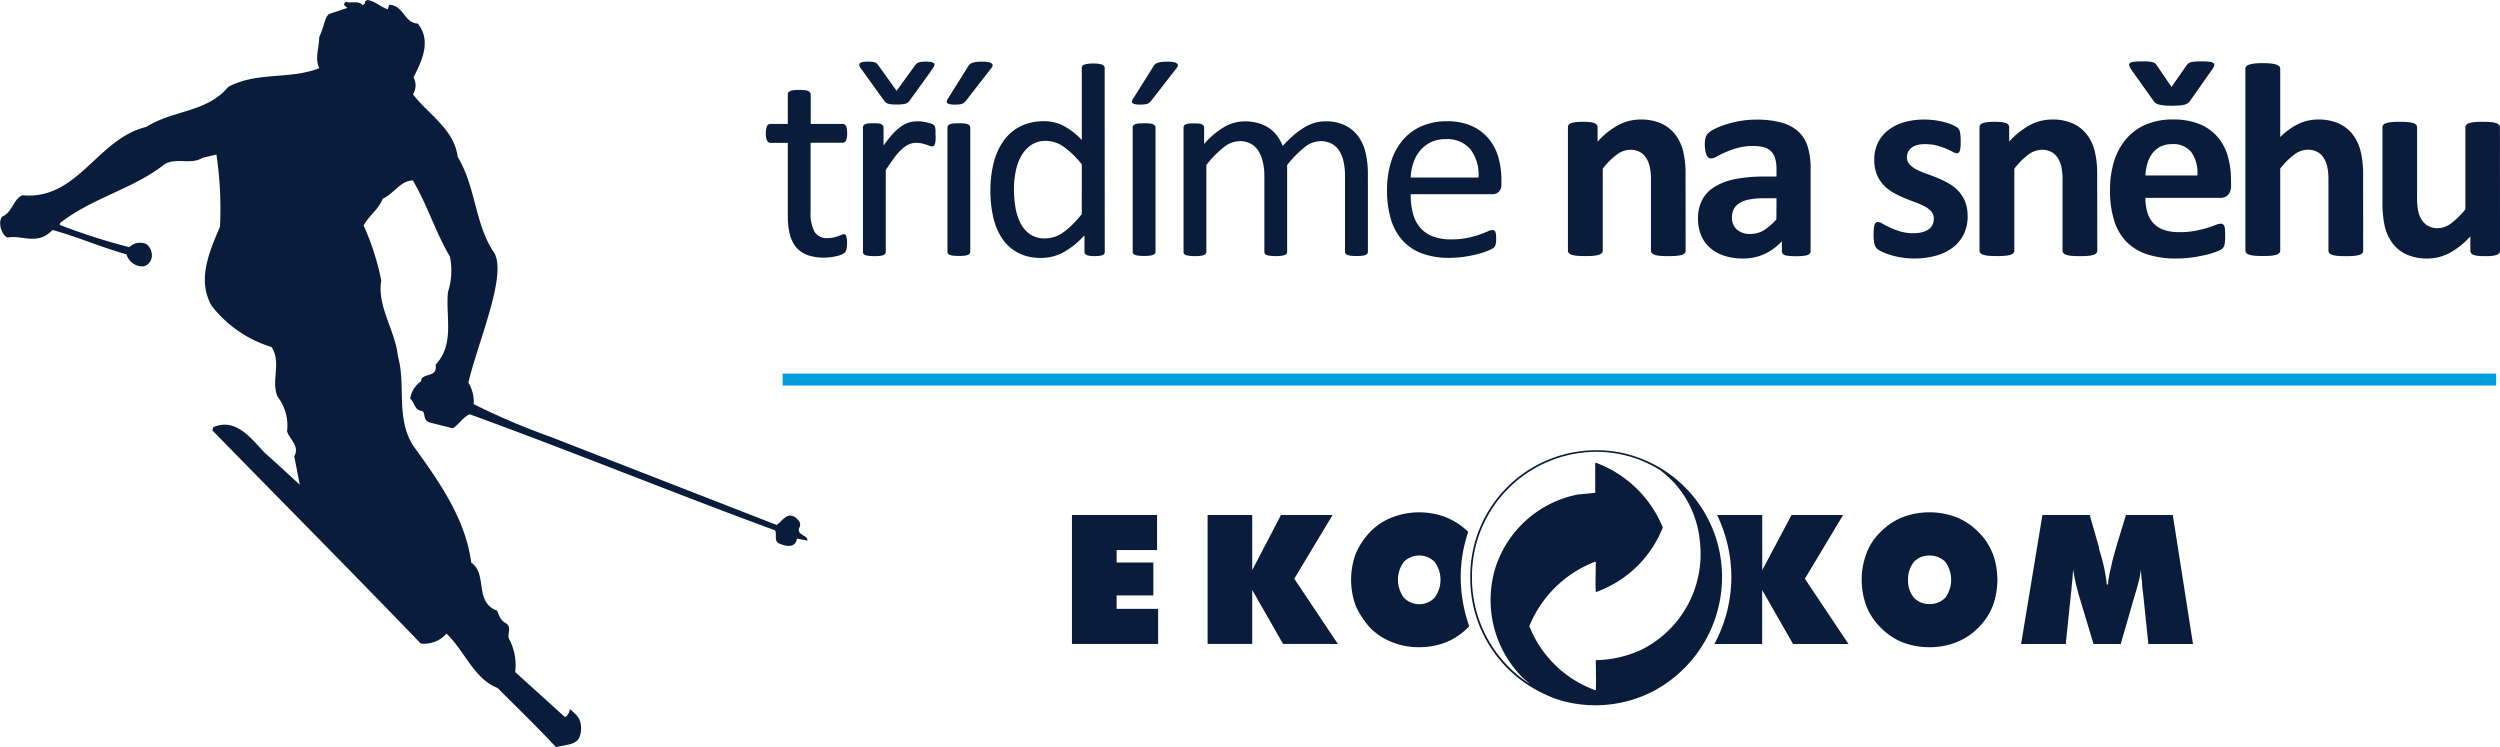 <?xml version="1.0" encoding="UTF-8"?> <svg xmlns="http://www.w3.org/2000/svg" xmlns:xlink="http://www.w3.org/1999/xlink" height="42" viewBox="0 0 140.546 42" width="140.546"><clipPath id="a"><path d="m0 0h140.546v42h-140.546z"></path></clipPath><g clip-path="url(#a)"><path d="m126.489 36.262.061.026a6.708 6.708 0 0 0 -2.569-.481 7.081 7.081 0 0 0 -7.057 7.163 7.162 7.162 0 0 0 4.186 6.549 6.677 6.677 0 0 0 .744.305c.057 0 .057 0 .093.03a7.1 7.1 0 0 0 5.23-.485 7.268 7.268 0 0 0 3.887-6.885 7.126 7.126 0 0 0 -4.575-6.222m.035 10.767a6.371 6.371 0 0 1 -2.543.578c0 .607.027 1.094 0 1.7a6.3 6.3 0 0 1 -3.738-3.61 6.5 6.5 0 0 1 3.676-3.615h.062c0 .555-.034 1.158 0 1.7a6.327 6.327 0 0 0 3.767-3.634 6.511 6.511 0 0 0 -3.767-3.642l-.034.028v1.666c-.327.034-.656.064-.984.095a6.1 6.1 0 0 0 -4.6 4.034 6.186 6.186 0 0 0 1.436 6.191c.148.149.3.27.48.428a7.084 7.084 0 0 1 -3.26-5.978 7.01 7.01 0 0 1 6.967-7.075 6.745 6.745 0 0 1 3.618 1.034 6.823 6.823 0 0 1 .836.763 5.711 5.711 0 0 1 1.4 3.331 6.01 6.01 0 0 1 -3.313 6.007" fill="#091c3b" transform="translate(-34.267 -10.494)"></path><path d="m90.091 48.205h-4.845v-7.25h4.786v1.971h-2.274v.7h2.064v1.851h-2.064v.755h2.333z" fill="#091c3b" transform="translate(-24.983 -12.003)"></path><path d="m100.278 48.205-1.735-3.035v3.035h-2.509v-7.25h2.509v3.1l1.617-3.1h2.9l-2.153 3.584 2.452 3.667z" fill="#091c3b" transform="translate(-28.145 -12.003)"></path><path d="m140.756 48.206-1.734-3.035v3.035h-2.687a7.952 7.952 0 0 0 .955-3.762 8.111 8.111 0 0 0 -.8-3.489h2.536v3.1l1.648-3.1h2.9l-2.15 3.584 2.45 3.667z" fill="#091c3b" transform="translate(-39.956 -12.003)"></path><path d="m167.883 48.206-.3-2.886a4.5 4.5 0 0 1 -.058-.631 6.306 6.306 0 0 1 -.062-.665 5.765 5.765 0 0 1 -.122.665c-.056.211-.114.455-.206.728l-.805 2.789h-1.53l-.839-2.789c-.06-.274-.149-.517-.181-.728-.055-.245-.091-.455-.123-.665-.026.21-.026.455-.057.665s-.027.423-.061.631l-.3 2.886h-2.511l1.2-7.251h2.659l.511 1.787a1.3 1.3 0 0 0 .06.279 9.571 9.571 0 0 1 .39 1.844h.061a5.722 5.722 0 0 1 .177-.963c.06-.369.179-.73.3-1.186l.538-1.761h2.633l1.135 7.251z" fill="#091c3b" transform="translate(-47.106 -12.003)"></path><path d="m0 0h96.33v.673h-96.33z" fill="#009ddd" transform="translate(44.001 21.002)"></path><g fill="#091c3b"><path d="m155.406 43.049a3.337 3.337 0 0 0 -.812-1.217 3.628 3.628 0 0 0 -1.226-.817 4.286 4.286 0 0 0 -3.017 0 3.636 3.636 0 0 0 -1.224.817 3.28 3.28 0 0 0 -.809 1.217 4.242 4.242 0 0 0 0 2.971 3.509 3.509 0 0 0 .809 1.212 3.63 3.63 0 0 0 1.224.821 4.163 4.163 0 0 0 1.5.271 3.951 3.951 0 0 0 1.5-.271 3.487 3.487 0 0 0 1.251-.821 3.575 3.575 0 0 0 .812-1.212 4.306 4.306 0 0 0 0-2.971m-2.66 2.489a1.2 1.2 0 0 1 -.9.361 1.167 1.167 0 0 1 -.87-.361 1.492 1.492 0 0 1 -.327-1 1.557 1.557 0 0 1 .327-1.008 1.166 1.166 0 0 1 .87-.357 1.2 1.2 0 0 1 .9.357 1.715 1.715 0 0 1 0 2.01" transform="translate(-43.389 -11.94)"></path><path d="m113.61 44.381a7.81 7.81 0 0 1 .416-2.515.143.143 0 0 0 -.057-.087 3.868 3.868 0 0 0 -1.2-.763 4.212 4.212 0 0 0 -2.99 0 3.445 3.445 0 0 0 -1.256.822 4.156 4.156 0 0 0 -.807 1.211 4.242 4.242 0 0 0 0 2.971 4.8 4.8 0 0 0 .807 1.218 3.537 3.537 0 0 0 1.256.814 3.928 3.928 0 0 0 1.5.272 4.147 4.147 0 0 0 1.494-.272 3.714 3.714 0 0 0 1.227-.813c.028-.035.061-.061.087-.095a8.361 8.361 0 0 1 -.476-2.763m-1.468 1.157a1.2 1.2 0 0 1 -1.732 0 1.7 1.7 0 0 1 0-2.011 1.229 1.229 0 0 1 1.732 0 1.693 1.693 0 0 1 0 2.011" transform="translate(-31.491 -11.94)"></path><path d="m21.792.519.1-.257c.834.071.828 1.033 1.592 1.06.785.968.235 2.1-.235 3.027a.941.941 0 0 1 -.032.952c.858 1.128 2.313 1.956 2.512 3.511 1.053 1.77.952 3.8 2.069 5.426.693 1.289-.9 4.905-1.468 7.274a2.033 2.033 0 0 1 .3 1.208 38.816 38.816 0 0 0 4.312 1.836l12.719 4.956c.312-.194.558-.737 1.036-.437.171.141.4.324.224.625-.115.413.527.38.463.69l-.577-.113-.042.151c-.154.38-.636.268-.887.152-.4-.088-.188-.5-.3-.763-5.632-2.067-11.392-4.424-17.178-6.529-.4.191-.578.564-.947.789l-1.253-.313c-.452-.127-.259-.484-.447-.652-.474-.064-.4-.417-.692-.708a1.418 1.418 0 0 1 .6-.959c.06-.546.958-.154.825-.941 1.1-1.169.551-2.729.7-4.092a3.956 3.956 0 0 0 .109-1.984c-.826-1.4-1.258-2.883-2.085-4.283-.706.012-1.049.737-1.692 1.026-.24.612-.781.954-1.075 1.505a14.434 14.434 0 0 1 .99 3.084c-.25 1.48.8 2.828.938 4.271.462 1.627-.136 3.428.851 5.014 1.488 2.058 2.947 4.128 3.27 6.582.94.661.153 2.223 1.448 2.7.119.244.168.528.485.7.382.224.059.624.2.9a3.158 3.158 0 0 1 .339 1.855l2.728 2.469c.081.147.289-.056.352-.389.39.352.621.516.626 1.111-.047.924-.555.822-1.409 1.032-1.065-1.14-2.19-2.226-3.288-3.328-1.332-.514-1.868-2.117-2.873-3.052a1.7 1.7 0 0 1 -1.444.556c-3.849-4-7.817-7.991-11.718-11.985.04-.059.006-.185.1-.2 1.268-.512 2.121.71 2.867 1.48.585.515 1.948 1.775 1.948 1.775l-.31-1.6c.322-.567-.254-.937-.405-1.4a2.667 2.667 0 0 0 -.533-1.953c-.388-.879.24-1.946-.346-2.79a6.776 6.776 0 0 1 -3.342-2.291c-.865-1.437-.151-3.065.449-4.468a20.423 20.423 0 0 0 -.2-4.061l-.776.182c-.681.418-1.467-.035-2.138.363-1.774 1.4-4.037 1.872-5.868 3.3l-.029.111a35.614 35.614 0 0 0 3.913 1.253.867.867 0 0 1 .963-.175.8.8 0 0 1 .3.527.648.648 0 0 1 -.435.722.925.925 0 0 1 -.983-.672c-1.457-.407-2.662-.953-4.162-1.371-.836.889-1.684.28-2.51.423-.3-.051-.594-.8-.327-1.169.58-.238.616-.953 1.132-1.207 3.122.31 4.215-3.181 6.975-3.839 1.511-.96 3.411-.805 4.611-2.252 1.65-.874 3.46-.394 5.118-1.053-.27-.545 0-1.173-.006-1.736.31-.693.323-1.178.576-1.314l.997-.333c-.062-.11-.31-.164-.066-.348.295.109.684-.093.932.188.266-.114-.007-.178.285-.288.446.078.717.384 1.123.519"></path><path d="m65.468 15.742a1.589 1.589 0 0 1 -.032.358.406.406 0 0 1 -.092.194.611.611 0 0 1 -.187.116 1.6 1.6 0 0 1 -.284.089c-.105.023-.218.042-.337.059a2.759 2.759 0 0 1 -.357.023 2.656 2.656 0 0 1 -.932-.145 1.492 1.492 0 0 1 -.636-.436 1.8 1.8 0 0 1 -.361-.738 4.352 4.352 0 0 1 -.113-1.053v-4.081h-.977a.211.211 0 0 1 -.188-.128.867.867 0 0 1 -.069-.4 1.292 1.292 0 0 1 .02-.247.7.7 0 0 1 .049-.167.2.2 0 0 1 .082-.093.219.219 0 0 1 .112-.027h.971v-1.666a.2.2 0 0 1 .028-.1.228.228 0 0 1 .1-.082.657.657 0 0 1 .2-.05 2.524 2.524 0 0 1 .31-.016 2.611 2.611 0 0 1 .319.016.641.641 0 0 1 .2.05.277.277 0 0 1 .1.082.178.178 0 0 1 .032.1v1.665h1.793a.206.206 0 0 1 .109.027.241.241 0 0 1 .082.093.549.549 0 0 1 .049.167 1.629 1.629 0 0 1 .016.247.857.857 0 0 1 -.07.4.209.209 0 0 1 -.186.124h-1.8v3.9a2.226 2.226 0 0 0 .213 1.09.81.81 0 0 0 .765.37 1.334 1.334 0 0 0 .32-.036c.092-.023.175-.048.248-.074s.134-.049.185-.074a.337.337 0 0 1 .141-.035.165.165 0 0 1 .074.019.13.13 0 0 1 .054.075.838.838 0 0 1 .035.146 1.441 1.441 0 0 1 .016.233" transform="translate(-17.849 -2.097)"></path><path d="m71.451 5.135a1.085 1.085 0 0 1 .1-.112.29.29 0 0 1 .112-.069.642.642 0 0 1 .168-.04 2.215 2.215 0 0 1 .243-.013 1.488 1.488 0 0 1 .319.028.251.251 0 0 1 .152.079.134.134 0 0 1 0 .131.875.875 0 0 1 -.116.2l-1.281 1.776a.511.511 0 0 1 -.1.1.392.392 0 0 1 -.136.058 1.753 1.753 0 0 1 -.2.031c-.078.008-.173.011-.288.011a2.656 2.656 0 0 1 -.271-.011 1.212 1.212 0 0 1 -.19-.035.366.366 0 0 1 -.221-.156l-1.281-1.775a.755.755 0 0 1 -.117-.194.136.136 0 0 1 .008-.135.265.265 0 0 1 .148-.079 1.422 1.422 0 0 1 .315-.028 2.4 2.4 0 0 1 .259.013.549.549 0 0 1 .16.04.311.311 0 0 1 .1.069.628.628 0 0 1 .089.112l1.009 1.406zm1.176 3.928c0 .115 0 .211-.008.288a.66.66 0 0 1 -.032.182.247.247 0 0 1 -.057.1.131.131 0 0 1 -.1.034.429.429 0 0 1 -.151-.034c-.059-.024-.127-.046-.2-.071s-.16-.045-.252-.066a1.531 1.531 0 0 0 -.3-.03.967.967 0 0 0 -.38.078 1.453 1.453 0 0 0 -.392.256 3.175 3.175 0 0 0 -.432.474c-.151.2-.316.437-.5.722v4.6a.179.179 0 0 1 -.032.106.264.264 0 0 1 -.1.074.763.763 0 0 1 -.194.046 2.784 2.784 0 0 1 -.317.015 2.663 2.663 0 0 1 -.311-.015.819.819 0 0 1 -.2-.046.224.224 0 0 1 -.1-.074.2.2 0 0 1 -.028-.106v-6.989a.217.217 0 0 1 .024-.105.219.219 0 0 1 .093-.078.561.561 0 0 1 .178-.047c.073-.007.168-.01.288-.01s.208 0 .283.01a.487.487 0 0 1 .175.047.265.265 0 0 1 .088.078.19.19 0 0 1 .028.105v1.017a5.393 5.393 0 0 1 .54-.684 2.931 2.931 0 0 1 .476-.415 1.494 1.494 0 0 1 .446-.21 1.781 1.781 0 0 1 .447-.058c.067 0 .144 0 .23.011a2.651 2.651 0 0 1 .52.113.541.541 0 0 1 .159.078.241.241 0 0 1 .062.073.481.481 0 0 1 .025.09.855.855 0 0 1 .017.159v.283" transform="translate(-20.026 -1.437)"></path><path d="m76.479 5.19a.488.488 0 0 1 .108-.139.437.437 0 0 1 .151-.085 1 1 0 0 1 .221-.047 2.713 2.713 0 0 1 .318-.016 1.759 1.759 0 0 1 .353.029.392.392 0 0 1 .19.076.132.132 0 0 1 .047.117.245.245 0 0 1 -.069.136l-1.405 1.808a1.045 1.045 0 0 1 -.112.125.368.368 0 0 1 -.116.072.562.562 0 0 1 -.172.039 2.079 2.079 0 0 1 -.26.012 1.423 1.423 0 0 1 -.271-.022.325.325 0 0 1 -.144-.063.1.1 0 0 1 -.03-.1.417.417 0 0 1 .066-.148zm.132 10.4a.175.175 0 0 1 -.032.1.246.246 0 0 1 -.1.075.71.71 0 0 1 -.194.045 2.611 2.611 0 0 1 -.319.016 2.519 2.519 0 0 1 -.31-.016.767.767 0 0 1 -.2-.045.211.211 0 0 1 -.1-.075.2.2 0 0 1 -.028-.1v-6.984a.185.185 0 0 1 .028-.1.225.225 0 0 1 .1-.079.641.641 0 0 1 .2-.047c.083-.008.187-.012.31-.012s.235 0 .319.012a.6.6 0 0 1 .194.047.264.264 0 0 1 .1.079.166.166 0 0 1 .032.1z" transform="translate(-22.064 -1.437)"></path><path d="m85.189 15.636a.2.2 0 0 1 -.027.109.189.189 0 0 1 -.093.074.735.735 0 0 1 -.175.042 1.849 1.849 0 0 1 -.264.017 1.9 1.9 0 0 1 -.271-.017.787.787 0 0 1 -.179-.042.217.217 0 0 1 -.1-.074.191.191 0 0 1 -.031-.109v-.924a4.753 4.753 0 0 1 -1.145.932 2.614 2.614 0 0 1 -1.3.334 2.687 2.687 0 0 1 -1.313-.3 2.464 2.464 0 0 1 -.881-.807 3.54 3.54 0 0 1 -.493-1.2 6.527 6.527 0 0 1 -.156-1.448 6.27 6.27 0 0 1 .194-1.627 3.614 3.614 0 0 1 .575-1.238 2.563 2.563 0 0 1 .942-.789 2.935 2.935 0 0 1 1.3-.275 2.364 2.364 0 0 1 1.121.268 3.98 3.98 0 0 1 1.006.788v-4.057a.22.22 0 0 1 .027-.1.178.178 0 0 1 .105-.078 1.154 1.154 0 0 1 .2-.046 1.845 1.845 0 0 1 .307-.021 1.954 1.954 0 0 1 .318.021.939.939 0 0 1 .194.046.217.217 0 0 1 .1.078.175.175 0 0 1 .035.1zm-1.289-4.915a5.041 5.041 0 0 0 -1.006-.982 1.749 1.749 0 0 0 -1.012-.339 1.444 1.444 0 0 0 -.832.234 1.785 1.785 0 0 0 -.554.612 2.855 2.855 0 0 0 -.311.863 4.9 4.9 0 0 0 -.1.978 6.465 6.465 0 0 0 .081 1.033 2.962 2.962 0 0 0 .283.895 1.718 1.718 0 0 0 .535.631 1.429 1.429 0 0 0 .84.235 1.724 1.724 0 0 0 .492-.069 1.857 1.857 0 0 0 .486-.233 3.749 3.749 0 0 0 .52-.423 6.643 6.643 0 0 0 .574-.64z" transform="translate(-23.082 -1.479)"></path><path d="m91.21 5.19a.464.464 0 0 1 .108-.139.45.45 0 0 1 .151-.085 1 1 0 0 1 .221-.047 2.7 2.7 0 0 1 .317-.016 1.772 1.772 0 0 1 .354.029.389.389 0 0 1 .19.076.132.132 0 0 1 .047.117.25.25 0 0 1 -.069.136l-1.405 1.808a1.045 1.045 0 0 1 -.112.125.377.377 0 0 1 -.116.072.567.567 0 0 1 -.172.039 2.072 2.072 0 0 1 -.26.012 1.434 1.434 0 0 1 -.271-.022.332.332 0 0 1 -.144-.063.106.106 0 0 1 -.031-.1.463.463 0 0 1 .066-.148zm.132 10.4a.175.175 0 0 1 -.032.1.251.251 0 0 1 -.1.075.717.717 0 0 1 -.194.045 2.611 2.611 0 0 1 -.319.016 2.523 2.523 0 0 1 -.31-.016.761.761 0 0 1 -.2-.045.211.211 0 0 1 -.1-.075.2.2 0 0 1 -.028-.1v-6.984a.185.185 0 0 1 .028-.1.225.225 0 0 1 .1-.079.636.636 0 0 1 .2-.047c.083-.008.186-.012.31-.012s.235 0 .319.012a.6.6 0 0 1 .194.047.27.27 0 0 1 .1.079.166.166 0 0 1 .032.1z" transform="translate(-26.381 -1.437)"></path><path d="m104.484 16.985a.18.18 0 0 1 -.032.1.245.245 0 0 1 -.1.075.725.725 0 0 1 -.193.045 2.518 2.518 0 0 1 -.31.017 2.568 2.568 0 0 1 -.32-.017.814.814 0 0 1 -.2-.045.264.264 0 0 1 -.1-.075.175.175 0 0 1 -.031-.1v-4.247a3.762 3.762 0 0 0 -.079-.807 1.834 1.834 0 0 0 -.247-.628 1.15 1.15 0 0 0 -.435-.4 1.3 1.3 0 0 0 -.622-.14 1.463 1.463 0 0 0 -.889.343 6.1 6.1 0 0 0 -.982 1v4.883a.174.174 0 0 1 -.03.1.246.246 0 0 1 -.106.075.8.8 0 0 1 -.2.045 2.48 2.48 0 0 1 -.31.017 2.519 2.519 0 0 1 -.307-.017.808.808 0 0 1 -.2-.045.221.221 0 0 1 -.1-.075.189.189 0 0 1 -.027-.1v-4.251a3.536 3.536 0 0 0 -.086-.807 2.012 2.012 0 0 0 -.256-.628 1.178 1.178 0 0 0 -.431-.4 1.28 1.28 0 0 0 -.618-.14 1.477 1.477 0 0 0 -.892.343 5.7 5.7 0 0 0 -.978 1v4.883a.17.17 0 0 1 -.032.1.242.242 0 0 1 -.1.075.738.738 0 0 1 -.194.045 2.58 2.58 0 0 1 -.319.017 2.493 2.493 0 0 1 -.311-.017.792.792 0 0 1 -.2-.045.216.216 0 0 1 -.1-.075.189.189 0 0 1 -.027-.1v-6.989a.222.222 0 0 1 .023-.1.228.228 0 0 1 .093-.078.554.554 0 0 1 .179-.046 2.756 2.756 0 0 1 .286-.012 2.818 2.818 0 0 1 .284.012.466.466 0 0 1 .175.046.287.287 0 0 1 .09.078.187.187 0 0 1 .027.1v.924a4.513 4.513 0 0 1 1.146-.966 2.293 2.293 0 0 1 1.121-.307 2.742 2.742 0 0 1 .781.1 2.119 2.119 0 0 1 .608.282 1.925 1.925 0 0 1 .451.435 2.581 2.581 0 0 1 .312.563 7.211 7.211 0 0 1 .663-.645 4.023 4.023 0 0 1 .605-.426 2.4 2.4 0 0 1 .568-.236 2.088 2.088 0 0 1 .554-.075 2.472 2.472 0 0 1 1.136.236 2.045 2.045 0 0 1 .739.634 2.505 2.505 0 0 1 .4.927 5.087 5.087 0 0 1 .122 1.123z" transform="translate(-27.583 -2.828)"></path><path d="m116.731 13.188a.537.537 0 0 1 -.152.431.524.524 0 0 1 -.346.128h-4.6a4.22 4.22 0 0 0 .117 1.048 2 2 0 0 0 .391.8 1.748 1.748 0 0 0 .709.513 2.831 2.831 0 0 0 1.069.178 4.423 4.423 0 0 0 .889-.081 5.3 5.3 0 0 0 .674-.182q.287-.1.469-.182a.76.76 0 0 1 .277-.082.172.172 0 0 1 .164.11.646.646 0 0 1 .036.15c.006.066.011.144.011.237 0 .069 0 .126-.007.175s-.013.093-.021.133a.327.327 0 0 1 -.039.1.445.445 0 0 1 -.07.089 1.067 1.067 0 0 1 -.252.139 3.577 3.577 0 0 1 -.544.19 7.677 7.677 0 0 1 -.773.168 5.664 5.664 0 0 1 -.935.074 4.308 4.308 0 0 1 -1.51-.241 2.793 2.793 0 0 1 -1.091-.714 3.071 3.071 0 0 1 -.668-1.188 5.566 5.566 0 0 1 -.225-1.661 5.225 5.225 0 0 1 .233-1.619 3.428 3.428 0 0 1 .672-1.219 2.919 2.919 0 0 1 1.06-.769 3.465 3.465 0 0 1 1.391-.268 3.321 3.321 0 0 1 1.4.265 2.638 2.638 0 0 1 .952.709 2.859 2.859 0 0 1 .547 1.049 4.6 4.6 0 0 1 .175 1.285zm-1.288-.38a2.333 2.333 0 0 0 -.45-1.583 1.708 1.708 0 0 0 -1.4-.575 1.849 1.849 0 0 0 -.836.179 1.782 1.782 0 0 0 -.6.474 2.113 2.113 0 0 0 -.375.686 2.822 2.822 0 0 0 -.148.819z" transform="translate(-32.326 -2.828)"></path><path d="m131.309 16.874a.207.207 0 0 1 -.046.135.335.335 0 0 1 -.156.1 1.308 1.308 0 0 1 -.3.059c-.127.013-.283.018-.471.018s-.349-.006-.476-.018a1.3 1.3 0 0 1 -.3-.059.332.332 0 0 1 -.155-.1.208.208 0 0 1 -.047-.135v-3.953a3.239 3.239 0 0 0 -.074-.791 1.533 1.533 0 0 0 -.214-.493.924.924 0 0 0 -.361-.319 1.119 1.119 0 0 0 -.517-.112 1.29 1.29 0 0 0 -.751.271 4.04 4.04 0 0 0 -.792.793v4.6a.211.211 0 0 1 -.046.135.335.335 0 0 1 -.16.1 1.334 1.334 0 0 1 -.3.059c-.124.013-.282.018-.474.018s-.349-.006-.474-.018a1.37 1.37 0 0 1 -.3-.059.332.332 0 0 1 -.16-.1.2.2 0 0 1 -.044-.135v-6.923a.239.239 0 0 1 .036-.135.286.286 0 0 1 .141-.1 1.13 1.13 0 0 1 .26-.059 3.466 3.466 0 0 1 .4-.019 3.649 3.649 0 0 1 .412.019.989.989 0 0 1 .253.059.277.277 0 0 1 .127.1.241.241 0 0 1 .04.135v.8a4.382 4.382 0 0 1 1.168-.931 2.646 2.646 0 0 1 1.239-.311 2.75 2.75 0 0 1 1.192.233 2.076 2.076 0 0 1 .784.633 2.567 2.567 0 0 1 .43.935 5.433 5.433 0 0 1 .132 1.289z" transform="translate(-36.545 -2.786)"></path><path d="m141.364 16.9a.2.2 0 0 1 -.077.17.523.523 0 0 1 -.245.089 3.156 3.156 0 0 1 -.492.028 3.216 3.216 0 0 1 -.51-.028.424.424 0 0 1 -.225-.089.223.223 0 0 1 -.065-.17v-.552a3.165 3.165 0 0 1 -.975.715 2.836 2.836 0 0 1 -1.216.255 3.367 3.367 0 0 1 -1.013-.144 2.283 2.283 0 0 1 -.8-.426 1.919 1.919 0 0 1 -.523-.7 2.364 2.364 0 0 1 -.188-.978 2.208 2.208 0 0 1 .236-1.052 1.914 1.914 0 0 1 .709-.738 3.488 3.488 0 0 1 1.167-.431 8.458 8.458 0 0 1 1.623-.139h.676v-.421a2.194 2.194 0 0 0 -.066-.571.953.953 0 0 0 -.218-.406.9.9 0 0 0 -.4-.241 2.146 2.146 0 0 0 -.626-.077 3.263 3.263 0 0 0 -.874.107 5 5 0 0 0 -.679.242c-.2.088-.361.168-.493.242a.734.734 0 0 1 -.323.107.236.236 0 0 1 -.152-.054.4.4 0 0 1 -.107-.156 1.056 1.056 0 0 1 -.067-.247 2.188 2.188 0 0 1 -.023-.325 1.466 1.466 0 0 1 .039-.382.583.583 0 0 1 .147-.252 1.458 1.458 0 0 1 .382-.25 4.461 4.461 0 0 1 .636-.251 5.694 5.694 0 0 1 .795-.191 5.173 5.173 0 0 1 .89-.074 5.345 5.345 0 0 1 1.393.159 2.364 2.364 0 0 1 .951.49 1.888 1.888 0 0 1 .544.849 3.991 3.991 0 0 1 .17 1.235zm-1.917-2.967h-.747a3.946 3.946 0 0 0 -.807.071 1.568 1.568 0 0 0 -.544.209.858.858 0 0 0 -.306.338 1.015 1.015 0 0 0 -.1.454.873.873 0 0 0 .275.683 1.1 1.1 0 0 0 .765.249 1.433 1.433 0 0 0 .757-.209 3.168 3.168 0 0 0 .7-.614z" transform="translate(-39.575 -2.785)"></path><path d="m154.286 14.917a2.35 2.35 0 0 1 -.221 1.041 2.1 2.1 0 0 1 -.626.754 2.817 2.817 0 0 1 -.956.453 4.476 4.476 0 0 1 -1.193.153 4.694 4.694 0 0 1 -.742-.059 4.626 4.626 0 0 1 -.634-.148 3.345 3.345 0 0 1 -.466-.182 1.173 1.173 0 0 1 -.272-.174.567.567 0 0 1 -.131-.257 2.158 2.158 0 0 1 -.046-.516 3.5 3.5 0 0 1 .015-.362.912.912 0 0 1 .047-.217.2.2 0 0 1 .078-.109.227.227 0 0 1 .116-.027.569.569 0 0 1 .25.1c.114.065.251.135.417.213a4.565 4.565 0 0 0 .577.217 2.554 2.554 0 0 0 .75.1 1.885 1.885 0 0 0 .47-.054 1.2 1.2 0 0 0 .358-.156.652.652 0 0 0 .228-.257.775.775 0 0 0 .078-.356.6.6 0 0 0 -.144-.4 1.247 1.247 0 0 0 -.382-.29 4.3 4.3 0 0 0 -.535-.233q-.3-.109-.614-.242a5.287 5.287 0 0 1 -.612-.3 2.381 2.381 0 0 1 -.537-.419 1.933 1.933 0 0 1 -.381-.6 2.213 2.213 0 0 1 -.143-.838 2.138 2.138 0 0 1 .194-.913 1.983 1.983 0 0 1 .56-.71 2.654 2.654 0 0 1 .887-.46 4.011 4.011 0 0 1 1.178-.161 4.115 4.115 0 0 1 .633.045 5.091 5.091 0 0 1 .554.116 2.957 2.957 0 0 1 .421.152 1.6 1.6 0 0 1 .245.141.4.4 0 0 1 .1.116.485.485 0 0 1 .047.14c.011.054.018.122.028.2s.011.181.011.3c0 .139 0 .253-.011.342a.97.97 0 0 1 -.04.207.181.181 0 0 1 -.074.107.2.2 0 0 1 -.107.027.533.533 0 0 1 -.218-.081 4.067 4.067 0 0 0 -.369-.175 4.358 4.358 0 0 0 -.513-.174 2.49 2.49 0 0 0 -.664-.082 1.71 1.71 0 0 0 -.458.054.891.891 0 0 0 -.318.155.659.659 0 0 0 -.187.238.685.685 0 0 0 -.062.29.578.578 0 0 0 .148.4 1.357 1.357 0 0 0 .388.288 4.323 4.323 0 0 0 .549.233c.2.073.409.151.619.236a6.019 6.019 0 0 1 .621.3 2.384 2.384 0 0 1 .549.42 1.982 1.982 0 0 1 .387.595 2.056 2.056 0 0 1 .148.818" transform="translate(-43.667 -2.786)"></path><path d="m164.044 16.874a.211.211 0 0 1 -.046.135.335.335 0 0 1 -.156.1 1.318 1.318 0 0 1 -.3.059c-.128.013-.285.018-.471.018s-.352-.006-.479-.018a1.293 1.293 0 0 1 -.3-.059.332.332 0 0 1 -.155-.1.212.212 0 0 1 -.047-.135v-3.953a3.353 3.353 0 0 0 -.073-.791 1.534 1.534 0 0 0 -.215-.493.919.919 0 0 0 -.361-.319 1.108 1.108 0 0 0 -.515-.112 1.3 1.3 0 0 0 -.754.271 4.1 4.1 0 0 0 -.792.793v4.6a.214.214 0 0 1 -.045.135.335.335 0 0 1 -.16.1 1.359 1.359 0 0 1 -.3.059c-.124.013-.282.018-.474.018s-.349-.006-.474-.018a1.369 1.369 0 0 1 -.3-.059.337.337 0 0 1 -.159-.1.207.207 0 0 1 -.046-.135v-6.923a.235.235 0 0 1 .039-.135.271.271 0 0 1 .14-.1 1.112 1.112 0 0 1 .26-.059 3.457 3.457 0 0 1 .4-.019 3.661 3.661 0 0 1 .411.019.989.989 0 0 1 .253.059.3.3 0 0 1 .129.1.251.251 0 0 1 .037.135v.8a4.4 4.4 0 0 1 1.169-.931 2.646 2.646 0 0 1 1.239-.311 2.749 2.749 0 0 1 1.192.233 2.081 2.081 0 0 1 .784.633 2.544 2.544 0 0 1 .431.935 5.434 5.434 0 0 1 .132 1.289z" transform="translate(-46.138 -2.786)"></path><path d="m174.606 11.853a.753.753 0 0 1 -.16.527.566.566 0 0 1 -.438.172h-4.218a2.813 2.813 0 0 0 .107.8 1.514 1.514 0 0 0 .332.613 1.446 1.446 0 0 0 .59.385 2.551 2.551 0 0 0 .867.131 4.851 4.851 0 0 0 .9-.074 5.867 5.867 0 0 0 .671-.163c.189-.059.346-.115.469-.164a.92.92 0 0 1 .3-.074.226.226 0 0 1 .117.028.2.2 0 0 1 .078.1.638.638 0 0 1 .043.2c.007.086.011.192.011.322s0 .211-.007.291a2.03 2.03 0 0 1 -.023.206.5.5 0 0 1 -.047.144.534.534 0 0 1 -.082.113.914.914 0 0 1 -.275.146 4.518 4.518 0 0 1 -.574.184c-.233.058-.5.11-.8.156a6.687 6.687 0 0 1 -.963.066 5.085 5.085 0 0 1 -1.618-.234 2.889 2.889 0 0 1 -1.161-.706 2.939 2.939 0 0 1 -.694-1.2 5.567 5.567 0 0 1 -.23-1.693 5.4 5.4 0 0 1 .239-1.665 3.515 3.515 0 0 1 .7-1.258 2.98 2.98 0 0 1 1.113-.788 3.831 3.831 0 0 1 1.479-.272 3.885 3.885 0 0 1 1.487.256 2.657 2.657 0 0 1 1.014.71 2.871 2.871 0 0 1 .582 1.075 4.686 4.686 0 0 1 .187 1.352zm-2.531-6.709a1.063 1.063 0 0 1 .108-.131.344.344 0 0 1 .147-.081 1.328 1.328 0 0 1 .239-.04c.094-.007.22-.011.375-.011a3.438 3.438 0 0 1 .474.024.347.347 0 0 1 .216.085.144.144 0 0 1 .016.159 1.137 1.137 0 0 1 -.148.244l-1.219 1.733a.486.486 0 0 1 -.131.119.591.591 0 0 1 -.194.078 1.882 1.882 0 0 1 -.288.039c-.113.006-.252.011-.412.011s-.3 0-.409-.016a1.876 1.876 0 0 1 -.285-.046.714.714 0 0 1 -.186-.078.363.363 0 0 1 -.113-.109l-1.235-1.731a1.321 1.321 0 0 1 -.139-.244.147.147 0 0 1 .016-.159.354.354 0 0 1 .221-.085 3.466 3.466 0 0 1 .47-.024c.165 0 .3 0 .391.011a.959.959 0 0 1 .233.044.326.326 0 0 1 .136.081 1.149 1.149 0 0 1 .1.127l.8 1.174zm.637 6.15a2.013 2.013 0 0 0 -.33-1.293 1.277 1.277 0 0 0 -1.091-.469 1.423 1.423 0 0 0 -.648.139 1.347 1.347 0 0 0 -.459.377 1.766 1.766 0 0 0 -.279.559 2.914 2.914 0 0 0 -.113.687z" transform="translate(-49.179 -1.43)"></path><path d="m185.191 15.558a.211.211 0 0 1 -.046.135.335.335 0 0 1 -.156.1 1.318 1.318 0 0 1 -.3.059c-.129.013-.285.018-.472.018s-.351-.006-.478-.018a1.309 1.309 0 0 1 -.3-.059.335.335 0 0 1 -.155-.1.216.216 0 0 1 -.047-.135v-3.958a3.311 3.311 0 0 0 -.074-.791 1.518 1.518 0 0 0 -.214-.493.919.919 0 0 0 -.361-.319 1.108 1.108 0 0 0 -.515-.112 1.3 1.3 0 0 0 -.754.271 4.078 4.078 0 0 0 -.792.793v4.6a.21.21 0 0 1 -.045.135.333.333 0 0 1 -.16.1 1.36 1.36 0 0 1 -.3.059c-.124.013-.283.018-.475.018s-.349-.006-.474-.018a1.385 1.385 0 0 1 -.3-.059.338.338 0 0 1 -.158-.1.207.207 0 0 1 -.046-.135v-10.203a.228.228 0 0 1 .046-.14.367.367 0 0 1 .158-.1 1.515 1.515 0 0 1 .3-.066 5.145 5.145 0 0 1 .949 0 1.483 1.483 0 0 1 .3.066.36.36 0 0 1 .16.1.232.232 0 0 1 .045.14v3.829a3.743 3.743 0 0 1 1.029-.742 2.561 2.561 0 0 1 1.092-.245 2.75 2.75 0 0 1 1.192.233 2.07 2.07 0 0 1 .784.638 2.585 2.585 0 0 1 .43.943 5.525 5.525 0 0 1 .133 1.309z" transform="translate(-52.336 -1.469)"></path><path d="m196.074 16.929a.234.234 0 0 1 -.04.135.266.266 0 0 1 -.136.1 1.011 1.011 0 0 1 -.255.059 3.488 3.488 0 0 1 -.4.018 3.629 3.629 0 0 1 -.414-.018.964.964 0 0 1 -.253-.059.274.274 0 0 1 -.132-.1.232.232 0 0 1 -.037-.135v-.8a4.411 4.411 0 0 1 -1.17.933 2.626 2.626 0 0 1 -1.231.31 2.755 2.755 0 0 1 -1.2-.233 2.073 2.073 0 0 1 -.785-.636 2.593 2.593 0 0 1 -.426-.937 5.761 5.761 0 0 1 -.129-1.323v-4.243a.219.219 0 0 1 .043-.135.307.307 0 0 1 .154-.1 1.46 1.46 0 0 1 .3-.059q.193-.019.469-.019t.474.019a1.432 1.432 0 0 1 .3.059.335.335 0 0 1 .159.1.209.209 0 0 1 .047.135v3.914a3.7 3.7 0 0 0 .07.831 1.435 1.435 0 0 0 .214.491.981.981 0 0 0 .365.32 1.144 1.144 0 0 0 .516.112 1.277 1.277 0 0 0 .75-.272 4.545 4.545 0 0 0 .8-.792v-4.604a.223.223 0 0 1 .043-.135.316.316 0 0 1 .155-.1 1.459 1.459 0 0 1 .3-.059q.187-.019.474-.019c.192 0 .349.006.474.019a1.348 1.348 0 0 1 .294.059.339.339 0 0 1 .156.1.208.208 0 0 1 .046.135z" transform="translate(-55.527 -2.84)"></path></g></g></svg> 